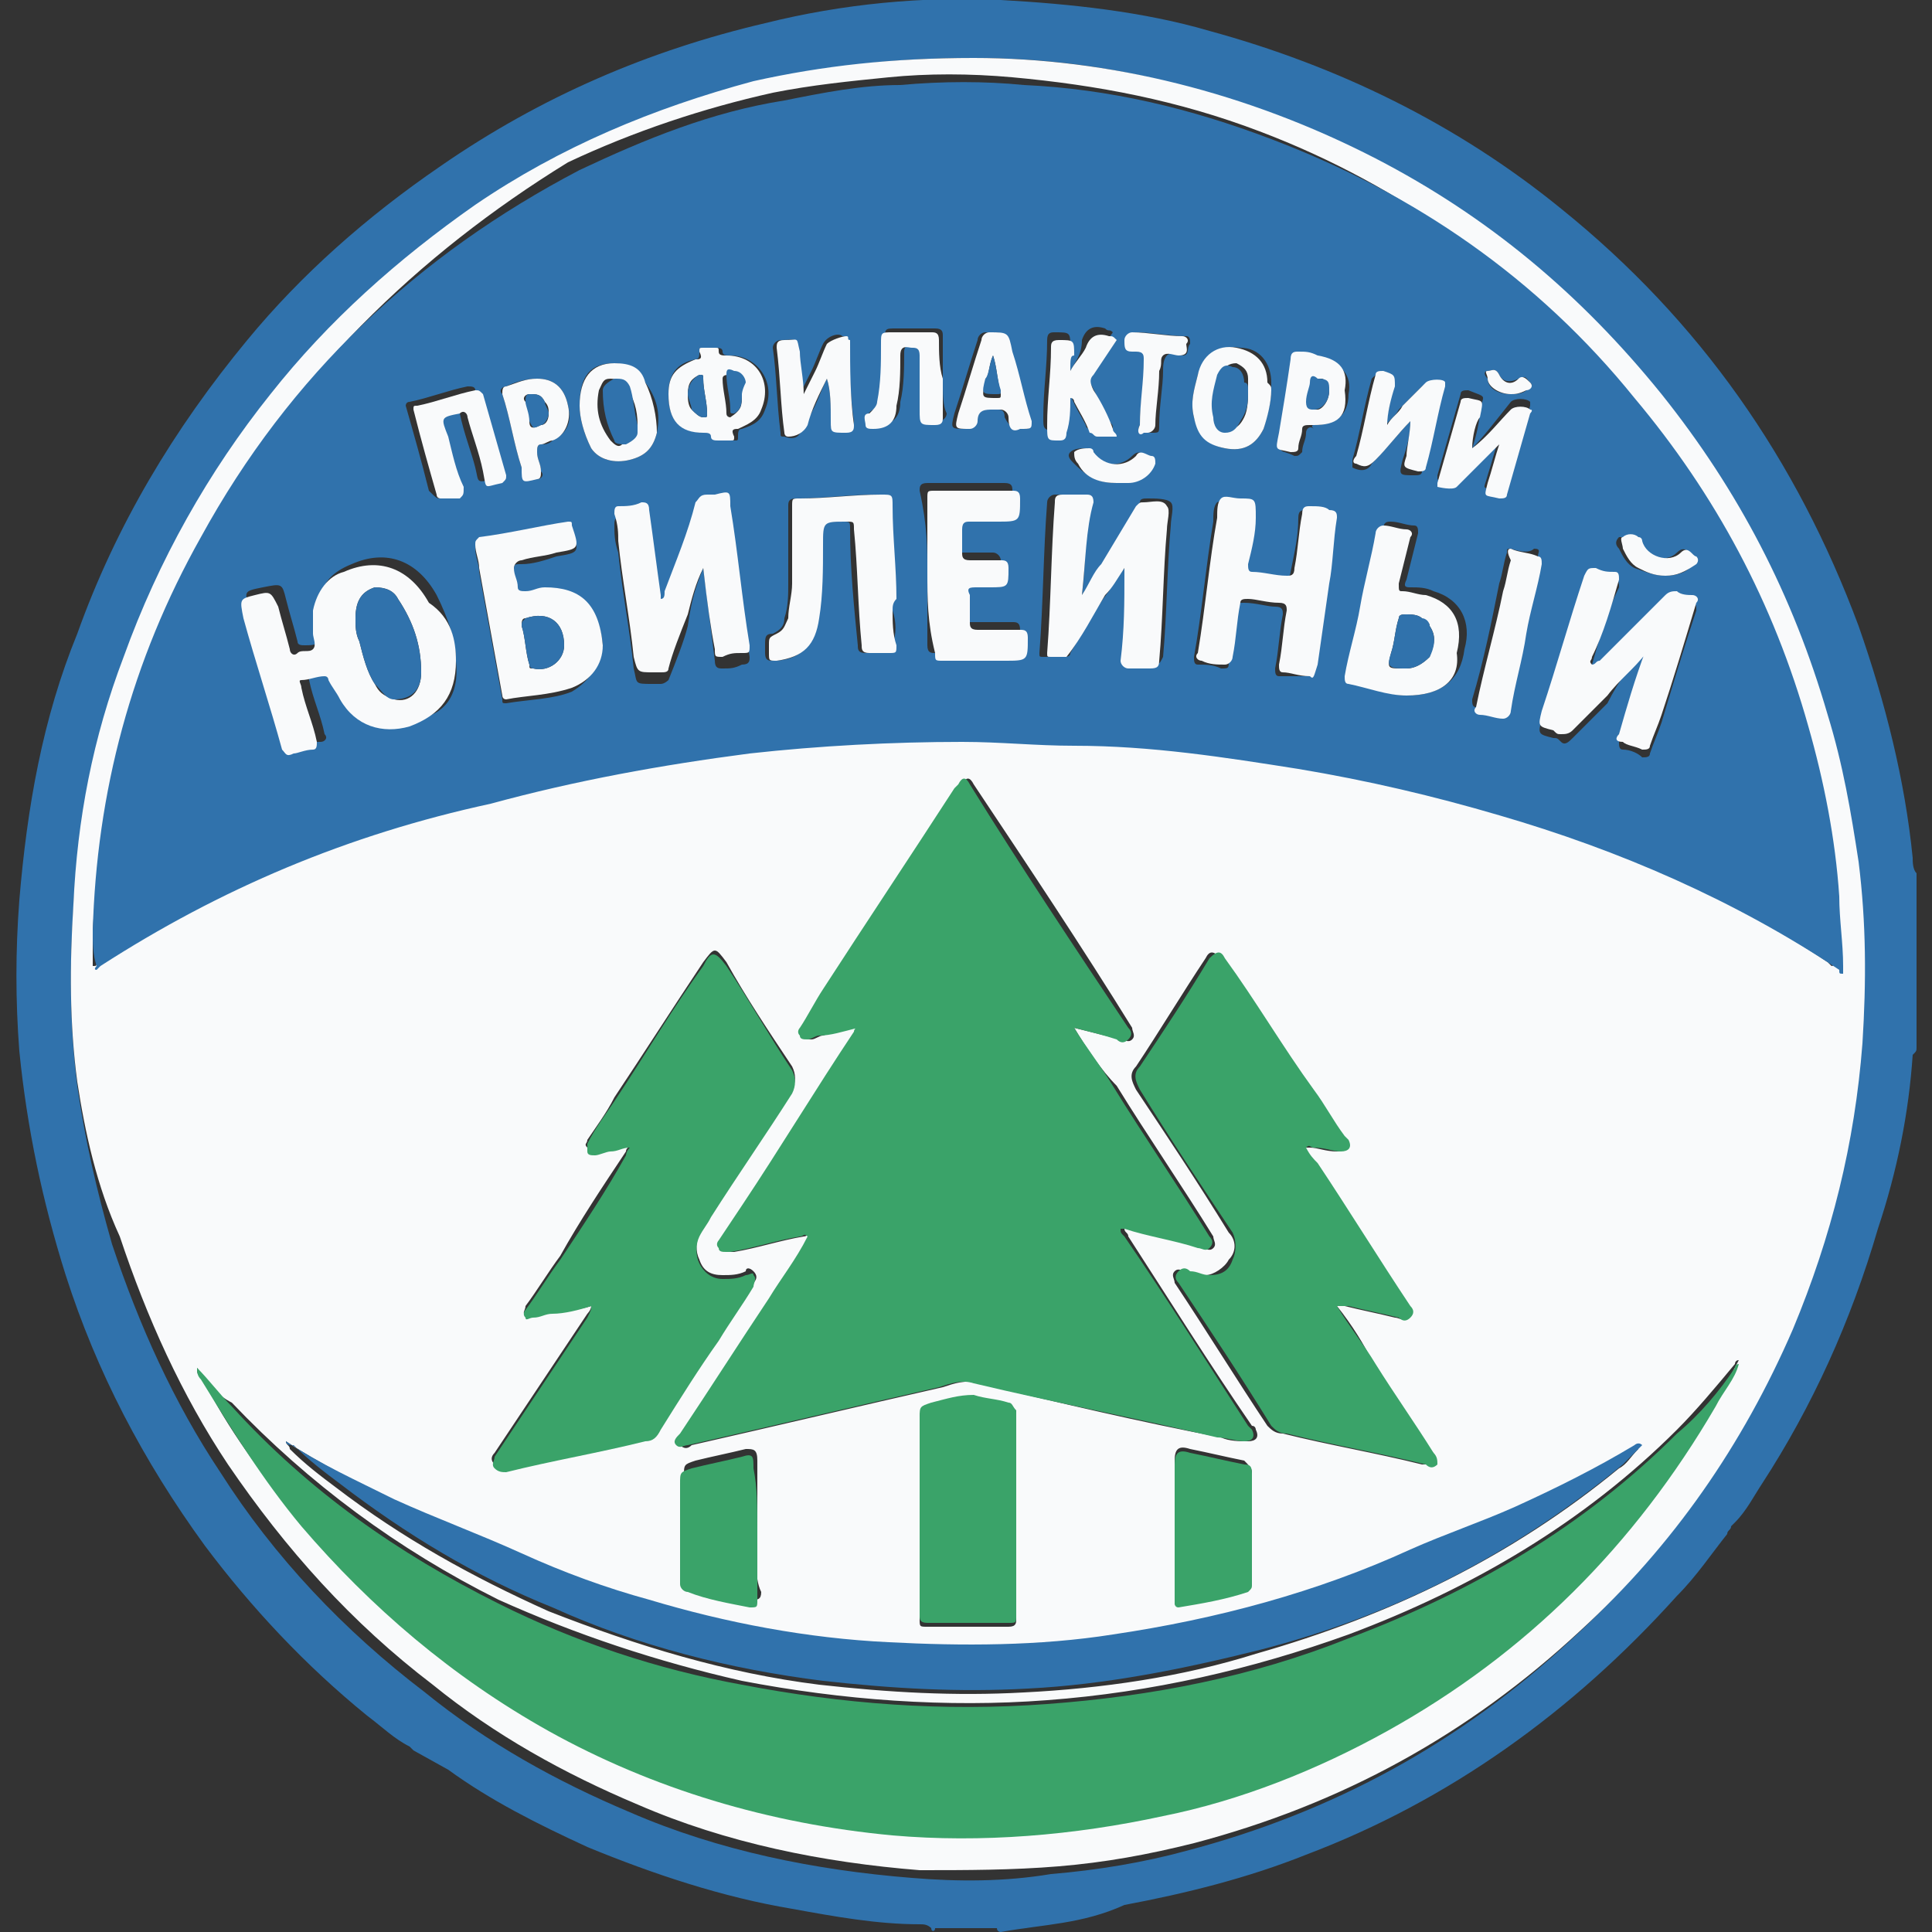 <?xml version="1.0" encoding="utf-8"?>
<!-- Generator: Adobe Illustrator 23.0.2, SVG Export Plug-In . SVG Version: 6.00 Build 0)  -->
<svg version="1.1" id="Layer_1" xmlns="http://www.w3.org/2000/svg" xmlns:xlink="http://www.w3.org/1999/xlink" x="0px" y="0px"
	 viewBox="0 0 50 50" style="enable-background:new 0 0 50 50;" xml:space="preserve">
<rect x="0" y="0" width="50" height="50" fill="#333333" stroke="none"/>
<style type="text/css">
	.st0{fill:#3072AC;}
	.st1{fill:#3AA369;}
	.st2{fill:#F9FAFB;}
</style>
<g>
	<path class="st0" d="M10.7,45.3c0,0-0.1-0.1-0.1-0.1c-0.4-0.2-0.7-0.5-1.1-0.8c-1.6-1.3-3-2.8-4.2-4.4c-1.6-2.2-2.8-4.5-3.6-7
		c-0.6-1.9-1-3.8-1.2-5.8c-0.1-1.3-0.1-2.6,0-3.9c0.2-2.4,0.6-4.7,1.5-6.9c1-2.8,2.5-5.3,4.4-7.6c1.4-1.7,3.1-3.2,5-4.5
		c2.6-1.8,5.4-3,8.4-3.7c2-0.5,4.1-0.7,6.1-0.6c1.8,0.1,3.7,0.3,5.4,0.8c3.3,0.9,6.4,2.4,9.1,4.6c3.6,2.9,6.1,6.5,7.7,10.8
		c0.7,2,1.2,4,1.4,6c0,0.1,0,0.3,0.1,0.4c0,0,0,0,0,0v4.2c0,0,0,0,0,0v0.3c0,0,0,0,0,0c0,0.1,0,0.1-0.1,0.2c-0.1,1.5-0.4,3-0.9,4.5
		c-0.7,2.4-1.7,4.6-3,6.6c-0.2,0.3-0.4,0.7-0.7,1c0,0-0.1,0.1-0.1,0.1c0,0,0,0,0,0c0,0.1-0.1,0.1-0.1,0.2c-0.4,0.5-0.8,1.1-1.3,1.6
		c-2.7,3-5.9,5.3-9.6,6.7c-1.5,0.6-3.1,1-4.7,1.3C28,49.8,27,49.8,25.9,50c0,0-0.1,0-0.1-0.1c0,0,0,0,0.1,0c-0.6,0-1.2,0-1.8,0
		c0,0,0.1,0,0.1,0c0,0.1-0.1,0.1-0.1,0c-0.1-0.1-0.2-0.1-0.3-0.1c-1.1,0-2.2-0.2-3.3-0.4c-1.8-0.3-3.6-0.9-5.3-1.6
		c-1.3-0.6-2.5-1.2-3.6-2 M25.2,1.5c-2.1,0-3.9,0.2-5.7,0.7c-2.6,0.6-5,1.7-7.2,3.2c-2,1.3-3.8,3-5.3,4.9c-1.7,2.1-2.9,4.4-3.8,6.8
		c-0.7,2.1-1.2,4.2-1.3,6.4c-0.1,1.5-0.1,3,0.1,4.6c0.2,1.4,0.5,2.7,0.9,4.1c0.7,2.1,1.6,4.1,2.8,5.9c1.4,2.2,3.2,4.1,5.3,5.7
		c1.6,1.3,3.4,2.3,5.3,3.1c2.3,1,4.8,1.5,7.3,1.7c1.2,0.1,2.4,0.1,3.6-0.1c1.2-0.1,2.4-0.3,3.5-0.6c3.8-1,7.1-2.8,10-5.5
		c2.4-2.2,4.2-4.8,5.5-7.8c1-2.4,1.6-4.8,1.8-7.4c0.1-1.6,0.1-3.1-0.1-4.7c-0.1-1.3-0.4-2.6-0.8-3.8c-0.9-3-2.3-5.8-4.3-8.3
		c-2-2.5-4.5-4.6-7.4-6.1C32.3,2.4,28.8,1.5,25.2,1.5z"/>
	<path class="st1" d="M49.6,27C49.6,27,49.6,27,49.6,27C49.6,27,49.6,27,49.6,27z"/>
	<path class="st2" d="M25.2,1.5c3.5,0,7.1,0.9,10.4,2.6c2.9,1.5,5.3,3.5,7.4,6.1c2,2.5,3.4,5.2,4.3,8.3c0.4,1.3,0.6,2.5,0.8,3.8
		c0.2,1.6,0.2,3.1,0.1,4.7c-0.2,2.6-0.8,5-1.8,7.4c-1.3,3-3.1,5.6-5.5,7.8c-2.9,2.7-6.2,4.5-10,5.5c-1.2,0.3-2.3,0.5-3.5,0.6
		c-1.2,0.1-2.4,0.1-3.6,0.1c-2.5-0.2-5-0.7-7.3-1.7c-1.9-0.8-3.7-1.8-5.3-3.1c-2.1-1.6-3.8-3.5-5.3-5.7c-1.2-1.8-2.1-3.8-2.8-5.9
		C2.5,30.7,2.2,29.3,2,28c-0.2-1.5-0.2-3-0.1-4.6C2,21.2,2.4,19.1,3.2,17c0.9-2.5,2.2-4.8,3.8-6.8c1.5-1.9,3.3-3.5,5.3-4.9
		c2.2-1.5,4.6-2.5,7.2-3.2C21.3,1.7,23.1,1.5,25.2,1.5z M7.4,37.3C7.4,37.3,7.4,37.3,7.4,37.3C7.4,37.3,7.4,37.3,7.4,37.3
		c0,0.1,0.1,0.1,0.1,0.2c0.4,0.4,0.8,0.7,1.2,1c1.7,1.3,3.5,2.3,5.5,3.2c2.3,0.9,4.6,1.6,7,1.9c1.8,0.2,3.5,0.3,5.3,0.2
		c2-0.1,4.1-0.4,6-1c3.5-1,6.6-2.5,9.4-4.8c0.2-0.1,0.3-0.3,0.5-0.5c-0.1,0-0.1,0-0.2,0c-1,0.6-2.1,1.1-3.1,1.6
		c-0.9,0.4-1.8,0.7-2.7,1.1c-2.5,1.1-5,1.8-7.7,2.2c-1.9,0.3-3.9,0.3-5.8,0.2c-2.1-0.1-4.2-0.5-6.2-1.1c-1.1-0.3-2.2-0.8-3.3-1.2
		c-1.1-0.5-2.2-0.9-3.3-1.4C9.2,38.3,8.3,37.9,7.4,37.3z M5.1,35.4C5.1,35.4,5.1,35.4,5.1,35.4C5,35.4,5,35.4,5.1,35.4
		c0,0.1,0,0.2,0.1,0.2c0.7,1.4,1.6,2.6,2.6,3.8c1.8,2.2,3.9,3.9,6.4,5.3c2.8,1.6,5.8,2.5,8.9,2.7c2.4,0.2,4.7,0,7-0.5
		c2.1-0.5,4-1.2,5.8-2.2c3.6-2,6.5-4.8,8.5-8.4c0.2-0.4,0.4-0.7,0.6-1.1c-0.1,0-0.1,0.1-0.1,0.1c-0.5,0.6-1,1.2-1.5,1.7
		c-2.4,2.4-5.3,4.1-8.5,5.3c-2.5,0.9-5.1,1.5-7.8,1.7c-2.6,0.2-5.3,0-7.9-0.5c-2.2-0.5-4.3-1.2-6.3-2.1c-2.6-1.3-4.9-3-6.9-5.1
		C5.6,36.1,5.4,35.8,5.1,35.4z M2.4,24.1c0,0.3,0,0.5,0,0.8c0,0.1,0,0.1,0,0.1c0.1,0,0.1,0,0.1-0.1c3.1-2,6.4-3.4,9.9-4.3
		c2.2-0.6,4.4-1,6.7-1.3c1.8-0.2,3.7-0.3,5.5-0.3c1,0,1.9,0,2.9,0.1c1.9,0.1,3.9,0.3,5.8,0.6c1.7,0.3,3.5,0.7,5.2,1.2
		c3.1,0.9,6.1,2.2,8.8,4c0,0,0.1,0.1,0.1,0.1c0.1,0,0-0.1,0-0.2c0-0.6,0-1.2-0.1-1.8c-0.1-1.5-0.4-3-0.8-4.4c-0.9-3.1-2.4-6-4.5-8.5
		c-2.6-3-5.7-5.3-9.4-6.7c-2.1-0.8-4.2-1.2-6.4-1.4c-1.1-0.1-2.2-0.1-3.2,0c-1,0.1-2,0.2-3,0.4c-1.8,0.4-3.6,1-5.3,1.8
		C10.8,6.6,7.5,9.8,5.2,14C3.5,17.1,2.6,20.5,2.4,24.1z M27.8,26.6C27.8,26.6,27.8,26.6,27.8,26.6c0.4,0.1,0.8,0.2,1.2,0.3
		c0.1,0,0.2,0.1,0.3,0c0.1-0.1,0-0.2,0-0.3c-1.3-2.1-2.7-4.2-4.1-6.3c-0.1-0.2-0.2-0.2-0.3,0c0,0-0.1,0.1-0.1,0.1
		c-1.1,1.7-2.3,3.5-3.4,5.2c-0.2,0.3-0.4,0.7-0.6,1c0,0.1-0.1,0.1,0,0.2c0.1,0.1,0.1,0.1,0.2,0.1c0.1,0,0.2-0.1,0.3-0.1
		c0.3-0.1,0.6-0.2,1-0.2c0,0.1-0.1,0.1-0.1,0.1c-1,1.5-1.9,3-2.9,4.5c-0.2,0.3-0.4,0.6-0.6,0.9c0,0.1-0.1,0.2,0,0.2
		c0.1,0.1,0.2,0.1,0.2,0.1c0,0,0.1,0,0.1,0c0.6-0.1,1.2-0.3,1.8-0.4c0.1,0,0.1-0.1,0.2,0c-0.3,0.5-0.7,1-1,1.6
		c-0.8,1.2-1.5,2.3-2.3,3.5c-0.1,0.1-0.1,0.2-0.1,0.3c0.1,0.1,0.2,0.1,0.3,0c2.2-0.5,4.3-1,6.5-1.5c0.3-0.1,0.6-0.2,0.9-0.1
		c2.1,0.5,4.2,1,6.3,1.4c0.2,0.1,0.5,0.1,0.7,0.1c0.2,0,0.3-0.1,0.2-0.3c0,0,0-0.1-0.1-0.1c-1.1-1.6-2.1-3.2-3.2-4.9
		c0-0.1-0.1-0.1-0.1-0.2c0,0,0.1,0,0.1,0c0.6,0.2,1.3,0.3,1.9,0.5c0.1,0,0.2,0.1,0.3,0c0.1-0.1,0-0.2,0-0.3
		c-0.8-1.3-1.7-2.6-2.5-3.9C28.5,27.7,28.1,27.1,27.8,26.6z M34.6,33.8c0.1,0,0.1,0,0.2,0c0.4,0.1,0.9,0.2,1.3,0.3
		c0.1,0,0.2,0.1,0.3,0c0.1-0.1,0-0.2,0-0.3c-0.8-1.2-1.6-2.5-2.4-3.7c-0.1-0.1-0.2-0.3-0.3-0.4c0.1,0,0.2,0,0.2,0
		c0.2,0,0.4,0.1,0.7,0.1c0.2,0,0.3-0.1,0.2-0.3c0,0-0.1-0.1-0.1-0.1c-0.3-0.4-0.5-0.8-0.8-1.2c-0.7-1.2-1.5-2.3-2.3-3.4
		c-0.2-0.2-0.3-0.2-0.4,0c-0.6,0.9-1.2,1.9-1.8,2.8c-0.2,0.2-0.1,0.4,0,0.6c0.8,1.2,1.6,2.4,2.4,3.7c0.2,0.2,0.2,0.5,0,0.7
		c-0.1,0.2-0.4,0.4-0.6,0.4c-0.2,0-0.3,0-0.5-0.1c-0.1,0-0.2-0.1-0.3,0c-0.1,0.1,0,0.2,0,0.3c0.8,1.2,1.6,2.5,2.4,3.7
		c0.1,0.1,0.2,0.2,0.4,0.2c1.2,0.3,2.4,0.5,3.6,0.8c0.1,0,0.2,0,0.3-0.1c0.1-0.1,0-0.2-0.1-0.3c-0.5-0.8-1-1.5-1.5-2.3
		C35.3,34.8,35,34.3,34.6,33.8z M15.3,33.8c0,0.1-0.1,0.2-0.1,0.2c-0.8,1.2-1.6,2.4-2.4,3.6c-0.1,0.1-0.1,0.2,0,0.3
		c0.1,0.1,0.2,0.1,0.3,0.1c1.2-0.3,2.4-0.6,3.6-0.8c0.2,0,0.3-0.1,0.4-0.3c0.5-0.8,1-1.5,1.5-2.3c0.3-0.5,0.6-0.9,0.9-1.4
		c0.1-0.1,0.1-0.2,0-0.3c-0.1-0.1-0.2-0.1-0.2,0c-0.2,0.1-0.4,0.1-0.6,0.1c-0.3,0-0.5-0.1-0.6-0.4c-0.1-0.2-0.1-0.5,0-0.7
		c0.1-0.2,0.2-0.4,0.3-0.5c0.7-1.1,1.4-2.1,2.1-3.2c0.1-0.2,0.1-0.4,0-0.6c-0.6-0.9-1.2-1.8-1.7-2.7c-0.3-0.4-0.3-0.4-0.6,0
		c-0.8,1.2-1.5,2.3-2.3,3.5c-0.2,0.4-0.5,0.8-0.7,1.1c0,0.1-0.1,0.1,0,0.2c0.1,0.1,0.1,0.1,0.2,0.1c0.1,0,0.3-0.1,0.4-0.1
		c0.2,0,0.3-0.1,0.5-0.1c0,0.1-0.1,0.1-0.1,0.2c-0.6,0.9-1.2,1.8-1.7,2.7c-0.3,0.4-0.6,0.9-0.9,1.3c0,0.1-0.1,0.2,0,0.2
		c0.1,0.1,0.2,0.1,0.2,0c0.2,0,0.3-0.1,0.5-0.1C14.7,33.9,15,33.9,15.3,33.8z M23.8,39.3C23.8,39.3,23.8,39.3,23.8,39.3
		c0,0.9,0,1.7,0,2.6c0,0.2,0,0.2,0.2,0.2c0.7,0,1.4,0,2.1,0c0.2,0,0.2-0.1,0.2-0.2c0-1.7,0-3.4,0-5.1c0-0.1,0-0.1,0-0.2
		c0-0.1-0.1-0.2-0.2-0.2c-0.3-0.1-0.6-0.1-0.9-0.2c-0.4-0.1-0.7,0.1-1.1,0.2c-0.3,0.1-0.3,0.1-0.3,0.4
		C23.8,37.6,23.8,38.4,23.8,39.3z M30.4,39.6C30.4,39.6,30.4,39.6,30.4,39.6c0,0.6,0,1.2,0,1.8c0,0.1,0,0.2,0.1,0.1
		c0.6-0.1,1.2-0.3,1.8-0.4c0.1,0,0.1-0.1,0.1-0.2c0-0.9,0-1.9,0-2.8c0-0.1-0.1-0.2-0.2-0.3c-0.5-0.1-0.9-0.2-1.4-0.3
		c-0.3-0.1-0.4,0-0.4,0.3C30.4,38.5,30.4,39.1,30.4,39.6z M19.6,39.6C19.6,39.6,19.6,39.6,19.6,39.6c0-0.6,0-1.2,0-1.8
		c0-0.3-0.1-0.3-0.3-0.3c-0.4,0.1-0.9,0.2-1.3,0.3c-0.3,0.1-0.3,0.1-0.3,0.4c0,0.9,0,1.8,0,2.6c0,0.2,0.1,0.2,0.2,0.2
		c0.5,0.1,1.1,0.3,1.6,0.4c0.1,0,0.2,0,0.2-0.2C19.5,40.8,19.6,40.2,19.6,39.6z"/>
	<path class="st0" d="M2.4,24.1c0.1-3.6,1-7,2.8-10.2c2.3-4.2,5.6-7.3,9.8-9.5c1.7-0.8,3.4-1.5,5.3-1.8c1-0.2,2-0.4,3-0.4
		c1.1-0.1,2.2-0.1,3.2,0c2.2,0.1,4.3,0.6,6.4,1.4c3.7,1.4,6.9,3.6,9.4,6.7c2.1,2.5,3.6,5.3,4.5,8.5c0.4,1.4,0.7,2.9,0.8,4.4
		c0,0.6,0.1,1.2,0.1,1.8c0,0.1,0,0.1,0,0.2c-0.1,0-0.1,0-0.1-0.1c-2.7-1.8-5.7-3.1-8.8-4c-1.7-0.5-3.4-0.9-5.2-1.2
		c-1.9-0.3-3.8-0.6-5.8-0.6c-1,0-1.9-0.1-2.9-0.1c-1.8,0-3.7,0.1-5.5,0.3c-2.3,0.3-4.5,0.7-6.7,1.3C9,21.6,5.7,23,2.6,25
		c0,0-0.1,0.1-0.1,0.1c-0.1,0,0-0.1,0-0.1C2.4,24.7,2.4,24.4,2.4,24.1z M38.1,11.6C38.1,11.6,38.1,11.6,38.1,11.6
		c0.1-0.3,0.2-0.7,0.2-1c0.1-0.4,0.2-0.3-0.3-0.5c-0.1,0-0.2,0-0.2,0.1c-0.2,0.7-0.4,1.4-0.6,2.1c0,0,0,0.1,0,0.1
		c0.1,0.1,0.4,0.1,0.5,0c0.2-0.2,0.3-0.3,0.5-0.5c0.2-0.2,0.4-0.4,0.6-0.6c-0.1,0.3-0.2,0.7-0.3,1c-0.1,0.4-0.2,0.3,0.3,0.4
		c0.1,0,0.2,0,0.2-0.1c0.2-0.7,0.4-1.4,0.6-2.1c0,0,0-0.1,0-0.1c-0.1-0.1-0.4-0.1-0.5,0C38.7,10.9,38.4,11.3,38.1,11.6z M11.8,17.1
		c0-0.5-0.2-1.1-0.5-1.7c-0.5-0.9-1.3-1.2-2.2-0.8c-0.5,0.2-0.8,0.5-0.8,1c0,0.2,0,0.4,0,0.6c0,0.1,0.1,0.3,0,0.4
		c-0.1,0.1-0.3,0.1-0.4,0.1c-0.1,0-0.2,0-0.2-0.1c-0.1-0.4-0.2-0.7-0.3-1.1c-0.1-0.4-0.1-0.4-0.6-0.3c-0.5,0.1-0.5,0.1-0.3,0.6
		c0.3,1.1,0.7,2.3,1,3.4c0,0.2,0.1,0.2,0.3,0.1c0.2-0.1,0.3-0.1,0.5-0.1c0.1,0,0.2-0.1,0.1-0.2c-0.1-0.5-0.3-0.9-0.4-1.4
		c0-0.1-0.1-0.1,0-0.2c0.2-0.1,0.4-0.1,0.6-0.1c0.1,0,0.1,0.1,0.1,0.1c0.1,0.2,0.2,0.3,0.3,0.5c0.4,0.7,1,0.9,1.8,0.7
		C11.5,18.5,11.9,18,11.8,17.1z M42.6,16.9C42.6,16.9,42.6,16.9,42.6,16.9c0,0.1,0.1,0.1,0,0.1c-0.3,0.7-0.5,1.4-0.7,2.2
		c0,0.1,0,0.2,0.1,0.2c0.2,0,0.4,0.1,0.5,0.2c0.1,0,0.2,0,0.2-0.1c0.1-0.3,0.2-0.5,0.3-0.8c0.3-1,0.6-2,0.9-2.9c0-0.1,0-0.2-0.1-0.2
		c-0.2,0-0.3-0.1-0.4-0.1c-0.1-0.1-0.2,0-0.3,0.1c-0.6,0.6-1.2,1.2-1.7,1.7c0,0-0.1,0.1-0.2,0.1c0-0.1,0-0.1,0-0.2
		c0.2-0.7,0.4-1.4,0.7-2c0-0.1,0-0.2-0.1-0.2c-0.2,0-0.3-0.1-0.5-0.1c-0.2-0.1-0.2,0-0.3,0.2c-0.4,1.2-0.7,2.3-1.1,3.5
		c-0.1,0.4-0.1,0.4,0.3,0.5c0.1,0,0.1,0,0.2,0.1c0.1,0.1,0.2,0,0.3-0.1c0.3-0.3,0.6-0.6,0.9-0.9C41.9,17.6,42.2,17.2,42.6,16.9z
		 M28,15.4C28,15.4,28,15.3,28,15.4c0.1-0.8,0.1-1.6,0.1-2.4c0-0.1,0-0.2-0.2-0.2c-0.2,0-0.4,0-0.6,0c-0.1,0-0.2,0.1-0.2,0.2
		c-0.1,1.3-0.1,2.6-0.2,3.9c0,0.1,0,0.1,0.1,0.1c0.2,0,0.3,0,0.5,0c0.1,0,0.2,0,0.2-0.1c0.3-0.5,0.6-1.1,1-1.6
		c0.1-0.2,0.3-0.5,0.5-0.7c0,0,0,0.1,0,0.1c-0.1,0.8-0.1,1.5-0.1,2.3c0,0.1,0,0.2,0.2,0.2c0.2,0,0.3,0,0.5,0c0.2,0,0.2,0,0.3-0.2
		c0.1-1.1,0.1-2.3,0.2-3.4c0-0.2,0.1-0.5,0-0.6c-0.1-0.1-0.4-0.1-0.6-0.1c-0.1,0-0.2,0-0.2,0.1c-0.3,0.5-0.6,1-0.9,1.5
		C28.4,14.8,28.2,15.1,28,15.4z M18.2,14.7c0.1,0.8,0.2,1.6,0.3,2.4c0,0.2,0.1,0.2,0.2,0.2c0.2,0,0.3,0,0.5-0.1
		c0.2,0,0.2-0.1,0.2-0.2c-0.2-1.2-0.3-2.4-0.5-3.6c-0.1-0.4,0-0.4-0.4-0.3c-0.1,0-0.2,0-0.2,0c-0.1,0-0.2,0.1-0.3,0.2
		c-0.3,0.8-0.6,1.5-0.8,2.3c0,0.1,0,0.1-0.1,0.2c0,0,0-0.1,0-0.1c-0.1-0.7-0.2-1.5-0.3-2.2c0-0.1-0.1-0.2-0.2-0.2
		c-0.2,0-0.4,0-0.6,0.1c-0.1,0-0.1,0.1-0.1,0.2c0,0.2,0,0.4,0.1,0.7c0.1,1,0.3,2,0.4,3c0.1,0.4,0,0.4,0.5,0.4c0.1,0,0.2,0,0.2,0
		c0.1,0,0.2-0.1,0.2-0.1c0.2-0.5,0.4-1,0.5-1.4C17.9,15.5,18,15.2,18.2,14.7z M33.9,17.5c0.1,0,0.1,0,0.1-0.2
		c0.1-0.7,0.2-1.4,0.3-2.1c0.1-0.6,0.1-1.2,0.2-1.7c0-0.2,0-0.2-0.2-0.2c-0.2,0-0.4,0-0.5-0.1c-0.1,0-0.2,0-0.2,0.2
		c0,0.5-0.1,0.9-0.2,1.4c0,0.1-0.1,0.2-0.2,0.2c-0.3,0-0.6-0.1-0.9-0.1c-0.1,0-0.2-0.1-0.1-0.2c0.1-0.4,0.1-0.8,0.2-1.2
		c0.1-0.4,0-0.4-0.4-0.5c-0.2,0-0.3-0.1-0.5,0c-0.1,0.1-0.1,0.3-0.1,0.5c-0.2,1.2-0.3,2.4-0.5,3.5c0,0.1,0,0.2,0.1,0.2
		c0.2,0,0.4,0,0.6,0.1c0.2,0,0.2,0,0.2-0.2c0.1-0.5,0.1-0.9,0.2-1.4c0-0.1,0.1-0.1,0.2-0.1c0.3,0,0.6,0.1,0.8,0.1
		c0.2,0,0.2,0.1,0.2,0.2c-0.1,0.5-0.1,0.9-0.2,1.4c0,0.1,0,0.2,0.1,0.2C33.4,17.5,33.6,17.5,33.9,17.5z M15.6,16.7
		c-0.1-1-0.6-1.5-1.5-1.4c-0.2,0-0.3,0.1-0.5,0.1c-0.1,0-0.2,0-0.2-0.1c0-0.2-0.1-0.3-0.1-0.5c0-0.2,0-0.2,0.2-0.2
		c0.3,0,0.6-0.1,0.9-0.2c0.6-0.1,0.6-0.1,0.4-0.7c0-0.1-0.1-0.1-0.1-0.1c-0.8,0.1-1.6,0.3-2.3,0.4c-0.1,0-0.1,0.1-0.1,0.2
		c0,0.2,0.1,0.4,0.1,0.6c0.2,1.1,0.4,2.2,0.6,3.3c0,0.1,0,0.1,0.1,0.1c0.6-0.1,1.2-0.1,1.7-0.3C15.3,17.6,15.5,17.2,15.6,16.7z
		 M23.1,15.8C23.1,15.8,23.1,15.8,23.1,15.8c0-0.1,0-0.2,0-0.3c0-0.8-0.1-1.6-0.1-2.4c0-0.3,0-0.3-0.3-0.3c-0.7,0-1.4,0.1-2.1,0.1
		c-0.2,0-0.2,0.1-0.2,0.2c0,0.7,0,1.4,0,2c0,0.3,0,0.6-0.1,0.9c0,0.2-0.1,0.3-0.3,0.4c-0.2,0-0.2,0.1-0.2,0.3c0,0.1,0,0.2,0,0.2
		c0,0.2,0.1,0.2,0.2,0.2c0.7,0,1.1-0.4,1.1-1.1c0.1-0.6,0.1-1.3,0.1-1.9c0-0.6,0-0.6,0.6-0.6c0.2,0,0.2,0,0.2,0.2c0,1,0.1,2,0.2,3
		c0,0.1,0,0.2,0.2,0.2c0.2,0,0.3,0,0.5,0c0.2,0,0.2,0,0.2-0.2C23.2,16.4,23.2,16.1,23.1,15.8z M36.4,18c0.9,0,1.4-0.4,1.5-1.2
		c0.2-0.7-0.1-1.3-0.8-1.5c-0.2-0.1-0.4-0.1-0.6-0.1c-0.1,0-0.2,0-0.1-0.2c0.1-0.4,0.2-0.8,0.3-1.2c0-0.1,0-0.2-0.1-0.2
		c-0.2,0-0.4-0.1-0.6-0.1c-0.1,0-0.2,0-0.2,0.2c-0.1,0.6-0.3,1.3-0.4,1.9c-0.1,0.6-0.3,1.2-0.4,1.8c0,0.1-0.1,0.2,0.1,0.2
		C35.5,17.8,36,18,36.4,18z M24,14.8c0,0.6,0,1.3,0,1.9c0,0.2,0.1,0.2,0.2,0.2c0.5,0,1.1,0,1.6,0c0.6,0,0.6,0,0.6-0.6
		c0-0.2-0.1-0.2-0.2-0.2c-0.4,0-0.7,0-1.1,0c-0.1,0-0.2,0-0.2-0.2c0-0.2,0-0.5,0-0.7c0-0.2,0.1-0.2,0.2-0.2c0.1,0,0.2,0,0.3,0
		c0.5,0,0.5,0,0.5-0.5c0-0.1-0.1-0.2-0.2-0.2c-0.3,0-0.5,0-0.8,0c-0.1,0-0.2,0-0.2-0.2c0-0.2,0-0.4,0-0.6c0-0.1,0-0.2,0.2-0.2
		c0.2,0,0.5,0,0.7,0c0.6,0,0.6,0,0.6-0.6c0-0.1,0-0.2-0.2-0.2c-0.7,0-1.4,0-2,0c-0.2,0-0.2,0.1-0.2,0.2C24,13.6,24,14.2,24,14.8z
		 M39.1,14.2c-0.1,0-0.1,0-0.1,0.1c-0.1,0.3-0.1,0.5-0.2,0.8c-0.2,1-0.4,2-0.7,3c0,0.1,0,0.2,0.1,0.2c0.2,0,0.4,0.1,0.6,0.1
		c0.1,0,0.2,0,0.2-0.2c0.1-0.7,0.3-1.3,0.4-2c0.1-0.6,0.3-1.2,0.4-1.8c0-0.1,0.1-0.2-0.1-0.2C39.6,14.3,39.4,14.3,39.1,14.2z
		 M17.3,10.2c0,0.7,0.3,1,1,1c0.1,0,0.2,0,0.2,0.1c0,0.1,0.1,0.1,0.2,0.1c0.1,0,0.2,0,0.3,0c0.1,0,0.1,0,0.1-0.1
		c0-0.1,0-0.2,0.1-0.2c0.3-0.1,0.5-0.2,0.6-0.5c0.3-0.7-0.2-1.4-0.9-1.4c-0.1,0-0.2,0-0.2-0.1C18.7,9,18.6,9,18.5,9
		c-0.1,0-0.2,0-0.3,0c-0.1,0-0.1,0-0.1,0.1c0,0.1,0,0.2-0.1,0.2C17.5,9.4,17.3,9.7,17.3,10.2z M36.5,10.9
		C36.5,10.9,36.5,10.9,36.5,10.9c0,0.4-0.1,0.7-0.2,1c-0.1,0.4-0.1,0.4,0.3,0.4c0.1,0,0.2,0,0.2-0.1c0.2-0.7,0.3-1.4,0.5-2.1
		c0,0,0-0.1,0-0.1c-0.1-0.1-0.4-0.1-0.5,0c-0.2,0.2-0.4,0.4-0.6,0.6c-0.1,0.2-0.3,0.3-0.4,0.5c0,0,0,0,0,0c0.1-0.3,0.2-0.7,0.2-1
		c0.1-0.3,0.1-0.3-0.3-0.4c0,0,0,0,0,0c-0.1,0-0.1,0-0.2,0.1c-0.2,0.7-0.3,1.4-0.5,2.1c0,0.1,0,0.1,0,0.2c0.2,0.1,0.4,0.1,0.5-0.1
		C35.9,11.6,36.2,11.2,36.5,10.9z M21.4,9.8C21.4,9.8,21.5,9.8,21.4,9.8c0.1,0.3,0.1,0.7,0.1,1c0,0.4,0,0.4,0.4,0.3
		c0.1,0,0.2-0.1,0.2-0.2C22,10.3,22,9.5,21.9,8.8c0-0.1,0-0.1-0.1-0.1c-0.1-0.1-0.4,0-0.5,0.2c-0.1,0.2-0.2,0.5-0.3,0.7
		c-0.1,0.2-0.2,0.4-0.3,0.6c0-0.4,0-0.7-0.1-1.1c0-0.4,0-0.3-0.4-0.3c-0.1,0-0.2,0.1-0.2,0.2c0.1,0.7,0.1,1.4,0.2,2.2
		c0,0.1,0,0.1,0.1,0.1c0.3,0.1,0.4,0,0.5-0.3C21.1,10.6,21.2,10.2,21.4,9.8z M11.4,12.9c0.1,0,0.2-0.1,0.3-0.1
		c0.2,0,0.2-0.1,0.1-0.3c-0.1-0.4-0.2-0.9-0.4-1.3c-0.1-0.5-0.1-0.5,0.3-0.6c0.1,0,0.2,0,0.2,0.1c0.1,0.5,0.3,1,0.4,1.4
		c0.1,0.4,0,0.4,0.5,0.3c0.1,0,0.1-0.1,0.1-0.2c-0.2-0.7-0.4-1.4-0.6-2.1c0-0.1-0.1-0.1-0.2-0.1c-0.5,0.1-1,0.3-1.5,0.4
		c-0.1,0-0.1,0.1-0.1,0.1c0.2,0.7,0.4,1.4,0.6,2.2C11.3,12.9,11.3,12.9,11.4,12.9z M32.9,10.1c0-0.1,0-0.1,0-0.2
		c0-0.5-0.3-0.9-0.8-0.9c-0.5-0.1-0.9,0.2-1.1,0.7c-0.1,0.4-0.2,0.7-0.1,1.1c0.1,0.4,0.3,0.7,0.8,0.8c0.5,0.1,0.8-0.1,1-0.5
		C32.8,10.7,32.9,10.4,32.9,10.1z M15,10.5c0,0.3,0.1,0.7,0.3,1.1c0.2,0.3,0.6,0.4,1,0.3c0.4-0.1,0.6-0.3,0.7-0.7
		c0.1-0.5,0-0.9-0.3-1.3c-0.2-0.3-0.5-0.5-0.8-0.5C15.3,9.4,15,9.7,15,10.5z M24.4,9.8C24.3,9.8,24.3,9.8,24.4,9.8
		c0-0.4,0-0.7,0-1.1c0-0.1,0-0.2-0.2-0.2c-0.3,0-0.7,0-1,0c-0.3,0-0.3,0-0.3,0.3c0,0.5,0,1-0.1,1.5c0,0.1-0.1,0.2-0.2,0.3
		c-0.2,0.1-0.1,0.2-0.1,0.3c0,0.1,0.1,0.1,0.2,0.1c0.4,0,0.6-0.2,0.6-0.6c0.1-0.4,0.1-0.9,0.1-1.3c0-0.2,0.2-0.2,0.3-0.2
		c0.2,0,0.2,0,0.2,0.2c0,0.5,0,1,0,1.4c0,0.4,0,0.4,0.4,0.4c0.1,0,0.2-0.1,0.2-0.2C24.4,10.5,24.4,10.2,24.4,9.8z M27.7,9.6
		C27.7,9.6,27.7,9.6,27.7,9.6C27.7,9.6,27.7,9.5,27.7,9.6c0-0.3,0-0.4,0-0.6c0-0.4,0-0.4-0.4-0.4c-0.1,0-0.2,0-0.2,0.2
		c0,0.7-0.1,1.3-0.1,2c0,0.3,0,0.3,0.3,0.4c0.2,0,0.2,0,0.2-0.2c0-0.3,0-0.6,0.1-0.9c0.1,0,0.1,0.1,0.1,0.1c0.1,0.3,0.3,0.6,0.4,0.8
		c0,0.1,0.1,0.1,0.2,0.1c0.2,0,0.4,0,0.5,0c0-0.1,0-0.1-0.1-0.2c-0.2-0.3-0.3-0.7-0.5-1c-0.1-0.1-0.1-0.2,0-0.4
		c0.2-0.3,0.4-0.6,0.6-0.9c-0.1-0.1-0.1,0-0.2-0.1c-0.3-0.1-0.5,0-0.6,0.3C28,9.2,27.8,9.4,27.7,9.6z M26.4,11.1
		c0.3,0,0.3,0,0.2-0.3c-0.2-0.6-0.3-1.2-0.5-1.8C26,8.6,26,8.6,25.5,8.6c-0.1,0-0.2,0.1-0.2,0.2c-0.2,0.6-0.4,1.3-0.6,1.9
		c-0.1,0.4-0.1,0.4,0.3,0.4c0.1,0,0.2,0,0.2-0.2c0-0.3,0.2-0.3,0.4-0.3c0.1,0,0.2,0,0.2,0c0.1,0,0.2,0,0.2,0.2
		C26.1,11,26.2,11.1,26.4,11.1z M13.9,9.8c-0.3,0-0.6,0.1-0.8,0.2c-0.1,0-0.2,0.1-0.1,0.2c0.2,0.6,0.3,1.3,0.5,1.9
		c0.1,0.4,0.1,0.3,0.4,0.3c0.1,0,0.2-0.1,0.1-0.2c0-0.2-0.1-0.3-0.1-0.5c0-0.1,0-0.2,0.1-0.2c0.1,0,0.2,0,0.3-0.1
		c0.4-0.2,0.5-0.5,0.4-0.9C14.6,10,14.3,9.8,13.9,9.8z M34,11c0.5,0,0.9-0.2,0.9-0.8c0.1-0.5-0.2-0.8-0.7-0.9c-0.2,0-0.3,0-0.5-0.1
		c-0.2,0-0.2,0-0.2,0.2c-0.1,0.6-0.2,1.2-0.3,1.9c-0.1,0.5-0.1,0.3,0.3,0.5c0.1,0,0.1,0,0.2-0.1c0-0.2,0.1-0.3,0.1-0.5
		c0-0.1,0.1-0.2,0.2-0.1C33.9,11,34,11,34,11z M29.5,11c-0.1,0.2,0,0.2,0.2,0.2c0,0,0.1,0,0.1,0c0.2,0,0.2,0,0.2-0.2
		c0-0.5,0.1-1,0.1-1.4c0-0.1,0-0.3,0.1-0.4c0.1-0.1,0.2,0,0.4,0c0.2,0,0.1-0.2,0.2-0.3c0-0.1,0-0.2-0.1-0.2c-0.4,0-0.9-0.1-1.3-0.1
		c-0.1,0-0.2,0-0.2,0.2c0,0.2,0,0.3,0.2,0.3c0,0,0.1,0,0.1,0c0.1,0,0.2,0,0.2,0.2C29.6,9.9,29.5,10.5,29.5,11z M43.1,14.9
		c0.3,0,0.6-0.1,0.7-0.3c0-0.1,0.1-0.2,0-0.2c-0.1-0.1-0.2-0.3-0.4-0.1c-0.3,0.3-0.8,0.1-1-0.3c0,0,0-0.1-0.1-0.1
		c-0.1,0-0.3,0-0.4,0c-0.1,0.1-0.1,0.2,0,0.3c0.1,0.2,0.2,0.4,0.4,0.5C42.6,14.8,42.8,14.9,43.1,14.9z M28.9,12.5c0.1,0,0.1,0,0.2,0
		c0.3-0.1,0.6-0.2,0.7-0.5c0-0.1,0.1-0.2-0.1-0.2c-0.1,0-0.2-0.2-0.4,0c-0.3,0.3-0.8,0.3-1.1-0.1c0,0,0-0.1-0.1-0.1
		c-0.1,0-0.3,0-0.4,0.1c-0.1,0.1,0,0.2,0.1,0.3C28.2,12.4,28.5,12.5,28.9,12.5z M39.1,10.2c0.1,0,0.3,0,0.4-0.1
		c0.1-0.1,0.2-0.1,0.1-0.2c-0.1-0.1-0.1-0.2-0.3-0.1c-0.2,0.1-0.4,0.1-0.5-0.1c-0.1-0.2-0.2-0.1-0.3-0.1c-0.1,0-0.1,0.1,0,0.2
		C38.5,10,38.7,10.2,39.1,10.2z"/>
	<path class="st1" d="M27.8,26.6c0.3,0.5,0.7,1,1,1.5c0.8,1.3,1.7,2.6,2.5,3.9c0.1,0.1,0.1,0.2,0,0.3c-0.1,0.1-0.2,0-0.3,0
		c-0.6-0.2-1.3-0.3-1.9-0.5c0,0-0.1,0-0.1,0c0,0.1,0,0.1,0.1,0.2c1.1,1.6,2.1,3.2,3.2,4.9c0,0,0.1,0.1,0.1,0.1
		c0.1,0.2,0,0.3-0.2,0.3c-0.2,0-0.5-0.1-0.7-0.1c-2.1-0.5-4.2-0.9-6.3-1.4c-0.3-0.1-0.6,0-0.9,0.1c-2.2,0.5-4.3,1-6.5,1.5
		c-0.1,0-0.2,0.1-0.3,0c-0.1-0.1,0-0.2,0.1-0.3c0.8-1.2,1.5-2.3,2.3-3.5c0.3-0.5,0.7-1,1-1.6c-0.1-0.1-0.1,0-0.2,0
		c-0.6,0.1-1.2,0.3-1.8,0.4c0,0-0.1,0-0.1,0c-0.1,0-0.2,0-0.2-0.1c-0.1-0.1,0-0.2,0-0.2c0.2-0.3,0.4-0.6,0.6-0.9
		c1-1.5,1.9-3,2.9-4.5c0,0,0-0.1,0.1-0.1c-0.4,0.1-0.7,0.2-1,0.2c-0.1,0-0.2,0.1-0.3,0.1c-0.1,0-0.2,0-0.2-0.1c-0.1-0.1,0-0.2,0-0.2
		c0.2-0.3,0.4-0.7,0.6-1c1.1-1.7,2.3-3.5,3.4-5.2c0,0,0.1-0.1,0.1-0.1c0.1-0.2,0.2-0.2,0.3,0c1.3,2.1,2.7,4.2,4.1,6.3
		c0.1,0.1,0.1,0.2,0,0.3c-0.1,0.1-0.2,0.1-0.3,0C28.6,26.8,28.2,26.7,27.8,26.6C27.8,26.6,27.8,26.6,27.8,26.6z"/>
	<path class="st1" d="M5.1,35.4c0.3,0.3,0.6,0.7,0.9,1c2,2.2,4.3,3.8,6.9,5.1c2,1,4.1,1.7,6.3,2.1c2.6,0.5,5.2,0.7,7.9,0.5
		c2.7-0.2,5.3-0.7,7.8-1.7c3.2-1.2,6.1-2.9,8.5-5.3c0.6-0.5,1.1-1.1,1.5-1.7c0-0.1,0.1-0.1,0.1-0.1c-0.1,0.4-0.4,0.7-0.6,1.1
		c-2.1,3.6-4.9,6.4-8.5,8.4c-1.8,1-3.8,1.8-5.8,2.2c-2.3,0.5-4.7,0.7-7,0.5c-3.2-0.3-6.2-1.2-8.9-2.7c-2.5-1.4-4.6-3.2-6.4-5.3
		c-1-1.2-1.8-2.5-2.6-3.8C5.1,35.6,5.1,35.5,5.1,35.4C5.1,35.4,5.1,35.4,5.1,35.4z"/>
	<path class="st1" d="M34.6,33.8c0.3,0.5,0.7,1,1,1.5c0.5,0.8,1,1.5,1.5,2.3c0.1,0.1,0.1,0.2,0.1,0.3C37.1,38,37,38,36.9,37.9
		c-1.2-0.3-2.4-0.5-3.6-0.8c-0.2,0-0.3-0.1-0.4-0.2c-0.8-1.3-1.6-2.5-2.4-3.7c-0.1-0.1-0.1-0.2,0-0.3c0.1-0.1,0.2-0.1,0.3,0
		c0.2,0,0.3,0.1,0.5,0.1c0.3,0,0.5-0.1,0.6-0.4c0.1-0.2,0.1-0.5,0-0.7c-0.8-1.2-1.6-2.4-2.4-3.7c-0.1-0.2-0.2-0.4,0-0.6
		c0.6-0.9,1.2-1.8,1.8-2.8c0.2-0.2,0.3-0.2,0.4,0c0.8,1.1,1.5,2.3,2.3,3.4c0.3,0.4,0.5,0.8,0.8,1.2c0,0,0.1,0.1,0.1,0.1
		c0.1,0.2,0,0.3-0.2,0.3c-0.2,0-0.4-0.1-0.7-0.1c-0.1,0-0.1-0.1-0.2,0c0.1,0.2,0.2,0.3,0.3,0.4c0.8,1.2,1.6,2.5,2.4,3.7
		c0.1,0.1,0.1,0.2,0,0.3c-0.1,0.1-0.2,0.1-0.3,0c-0.4-0.1-0.9-0.2-1.3-0.3C34.8,33.8,34.7,33.8,34.6,33.8z"/>
	<path class="st1" d="M15.3,33.8c-0.3,0.1-0.7,0.2-1,0.2c-0.2,0-0.3,0.1-0.5,0.1c-0.1,0-0.2,0.1-0.2,0c-0.1-0.1,0-0.2,0-0.2
		c0.3-0.4,0.6-0.9,0.9-1.3c0.6-0.9,1.2-1.8,1.7-2.7c0,0,0-0.1,0.1-0.2c-0.2,0-0.3,0.1-0.5,0.1c-0.1,0-0.3,0.1-0.4,0.1
		c-0.1,0-0.2,0-0.2-0.1c0-0.1,0-0.2,0-0.2c0.2-0.4,0.5-0.8,0.7-1.1c0.8-1.2,1.5-2.4,2.3-3.5c0.2-0.4,0.3-0.4,0.6,0
		c0.6,0.9,1.1,1.8,1.7,2.7c0.1,0.2,0.1,0.4,0,0.6c-0.7,1.1-1.4,2.1-2.1,3.2c-0.1,0.2-0.2,0.3-0.3,0.5c-0.1,0.2-0.1,0.5,0,0.7
		c0.1,0.2,0.3,0.4,0.6,0.4c0.2,0,0.4,0,0.6-0.1c0.1,0,0.2-0.1,0.2,0c0.1,0.1,0,0.2,0,0.3c-0.3,0.5-0.6,0.9-0.9,1.4
		c-0.5,0.7-1,1.5-1.5,2.3c-0.1,0.2-0.2,0.3-0.4,0.3c-1.2,0.3-2.4,0.5-3.6,0.8c-0.1,0-0.2,0-0.3-0.1c-0.1-0.1,0-0.2,0-0.3
		c0.8-1.2,1.6-2.4,2.4-3.6C15.3,33.9,15.3,33.9,15.3,33.8z"/>
	<path class="st0" d="M7.4,37.3c0.9,0.6,1.8,1,2.8,1.5c1.1,0.5,2.2,0.9,3.3,1.4c1.1,0.5,2.2,0.9,3.3,1.2c2,0.6,4.1,1,6.2,1.1
		c1.9,0.1,3.9,0.1,5.8-0.2c2.7-0.4,5.3-1.1,7.7-2.2c0.9-0.4,1.8-0.7,2.7-1.1c1.1-0.5,2.1-1,3.1-1.6c0,0,0.1-0.1,0.2,0
		c-0.2,0.2-0.3,0.3-0.5,0.5c-2.8,2.3-5.9,3.9-9.4,4.8c-2,0.5-4,0.9-6,1c-1.8,0.1-3.5,0-5.3-0.2c-2.4-0.3-4.8-0.9-7-1.9
		c-2-0.8-3.8-1.9-5.5-3.2c-0.4-0.3-0.8-0.6-1.2-1C7.5,37.4,7.4,37.4,7.4,37.3L7.4,37.3z"/>
	<path class="st1" d="M23.8,39.3c0-0.9,0-1.7,0-2.6c0-0.3,0-0.3,0.3-0.4c0.4-0.1,0.7-0.2,1.1-0.2c0.3,0.1,0.6,0.1,0.9,0.2
		c0.1,0,0.1,0.1,0.2,0.2c0,0.1,0,0.1,0,0.2c0,1.7,0,3.4,0,5.1c0,0.2,0,0.2-0.2,0.2c-0.7,0-1.4,0-2.1,0c-0.2,0-0.2-0.1-0.2-0.2
		C23.8,41,23.8,40.1,23.8,39.3C23.8,39.3,23.8,39.3,23.8,39.3z"/>
	<path class="st1" d="M30.4,39.6c0-0.6,0-1.1,0-1.7c0-0.3,0.1-0.4,0.4-0.3c0.5,0.1,0.9,0.2,1.4,0.3c0.2,0,0.2,0.1,0.2,0.3
		c0,0.9,0,1.9,0,2.8c0,0.1,0,0.1-0.1,0.2c-0.6,0.2-1.2,0.3-1.8,0.4c-0.1,0-0.1-0.1-0.1-0.1C30.4,40.8,30.4,40.2,30.4,39.6
		C30.4,39.6,30.4,39.6,30.4,39.6z"/>
	<path class="st1" d="M19.6,39.6c0,0.6,0,1.2,0,1.8c0,0.2,0,0.2-0.2,0.2c-0.5-0.1-1.1-0.2-1.6-0.4c-0.1,0-0.2-0.1-0.2-0.2
		c0-0.9,0-1.8,0-2.6c0-0.3,0-0.3,0.3-0.4c0.4-0.1,0.9-0.2,1.3-0.3c0.3-0.1,0.3,0,0.3,0.3C19.6,38.5,19.6,39,19.6,39.6
		C19.6,39.6,19.6,39.6,19.6,39.6z"/>
	<path class="st1" d="M5.1,35.4C5,35.4,5,35.4,5.1,35.4C5.1,35.4,5.1,35.4,5.1,35.4C5.1,35.4,5.1,35.4,5.1,35.4z"/>
	<path class="st0" d="M7.4,37.3C7.4,37.3,7.4,37.3,7.4,37.3C7.4,37.3,7.4,37.3,7.4,37.3C7.4,37.3,7.4,37.3,7.4,37.3z"/>
	<path class="st2" d="M11.8,17.1c0,0.9-0.4,1.4-1.2,1.7c-0.7,0.2-1.4,0-1.8-0.7c-0.1-0.2-0.2-0.3-0.3-0.5c0,0,0-0.1-0.1-0.1
		c-0.2,0-0.4,0.1-0.6,0.1c-0.1,0,0,0.1,0,0.2c0.1,0.5,0.3,0.9,0.4,1.4c0,0.1,0,0.2-0.1,0.2c-0.2,0-0.4,0.1-0.5,0.1
		c-0.2,0.1-0.2,0-0.3-0.1c-0.3-1.1-0.7-2.3-1-3.4c-0.1-0.5-0.1-0.5,0.3-0.6c0.4-0.1,0.4-0.1,0.6,0.3c0.1,0.4,0.2,0.7,0.3,1.1
		c0,0.1,0.1,0.2,0.2,0.1c0.1-0.1,0.3,0,0.4-0.1c0.1-0.1,0-0.3,0-0.4c0-0.2,0-0.4,0-0.6c0.1-0.5,0.4-0.9,0.8-1
		c0.9-0.4,1.7-0.1,2.2,0.8C11.7,16,11.8,16.6,11.8,17.1z M9.2,16c0,0.2,0,0.4,0.1,0.6c0.1,0.4,0.2,0.8,0.4,1.1
		c0.1,0.2,0.2,0.3,0.5,0.4c0.4,0.1,0.7-0.2,0.7-0.7c0-0.7-0.2-1.3-0.6-1.9c-0.1-0.2-0.3-0.3-0.6-0.3C9.4,15.3,9.2,15.5,9.2,16z"/>
	<path class="st2" d="M42.6,16.9c-0.3,0.4-0.7,0.7-1,1.1c-0.3,0.3-0.6,0.6-0.9,0.9c-0.1,0.1-0.2,0.1-0.3,0.1c-0.1,0-0.1,0-0.2-0.1
		c-0.4-0.1-0.4-0.1-0.3-0.5c0.4-1.2,0.7-2.3,1.1-3.5c0.1-0.2,0.1-0.2,0.3-0.2c0.2,0.1,0.3,0.1,0.5,0.1c0.1,0,0.1,0.1,0.1,0.2
		c-0.2,0.7-0.4,1.4-0.7,2c0,0.1-0.1,0.1,0,0.2c0.1,0,0.1-0.1,0.2-0.1c0.6-0.6,1.2-1.2,1.7-1.7c0.1-0.1,0.2-0.1,0.3-0.1
		c0.1,0.1,0.3,0.1,0.4,0.1c0.1,0,0.2,0.1,0.1,0.2c-0.3,1-0.6,2-0.9,2.9c-0.1,0.3-0.2,0.5-0.3,0.8c0,0.1-0.1,0.1-0.2,0.1
		c-0.2-0.1-0.4-0.1-0.5-0.2c-0.2,0-0.2-0.1-0.1-0.2c0.2-0.7,0.4-1.4,0.7-2.2C42.6,17,42.6,17,42.6,16.9
		C42.6,16.9,42.6,16.9,42.6,16.9z M41.2,17.4C41.2,17.4,41.2,17.4,41.2,17.4C41.2,17.4,41.2,17.4,41.2,17.4
		C41.2,17.4,41.2,17.4,41.2,17.4C41.2,17.4,41.2,17.4,41.2,17.4z"/>
	<path class="st2" d="M28,15.4c0.2-0.3,0.3-0.6,0.5-0.8c0.3-0.5,0.6-1,0.9-1.5c0.1-0.1,0.1-0.1,0.2-0.1c0.2,0,0.5-0.1,0.6,0.1
		c0.1,0.1,0,0.4,0,0.6c-0.1,1.1-0.1,2.3-0.2,3.4c0,0.2-0.1,0.2-0.3,0.2c-0.2,0-0.3,0-0.5,0c-0.1,0-0.2-0.1-0.2-0.2
		c0.1-0.8,0.1-1.5,0.1-2.3c0,0,0,0,0-0.1c-0.2,0.3-0.3,0.5-0.5,0.7c-0.3,0.5-0.6,1.1-1,1.6C27.9,17,27.8,17,27.7,17
		c-0.2,0-0.3,0-0.5,0c-0.1,0-0.1,0-0.1-0.1c0.1-1.3,0.1-2.6,0.2-3.9c0-0.1,0-0.2,0.2-0.2c0.2,0,0.4,0,0.6,0c0.1,0,0.2,0,0.2,0.2
		C28.1,13.7,28.1,14.5,28,15.4C28,15.3,28,15.4,28,15.4z"/>
	<path class="st2" d="M18.2,14.7c-0.2,0.4-0.3,0.8-0.4,1.2c-0.2,0.5-0.4,1-0.5,1.4c0,0.1-0.1,0.1-0.2,0.1c-0.1,0-0.2,0-0.2,0
		c-0.4,0-0.4,0-0.5-0.4c-0.1-1-0.3-2-0.4-3c0-0.2,0-0.4-0.1-0.7c0-0.1,0-0.2,0.1-0.2c0.2,0,0.4,0,0.6-0.1c0.1,0,0.2,0,0.2,0.2
		c0.1,0.7,0.2,1.5,0.3,2.2c0,0,0,0.1,0,0.1c0.1,0,0.1-0.1,0.1-0.2c0.3-0.8,0.6-1.5,0.8-2.3c0.1-0.1,0.1-0.2,0.3-0.2
		c0.1,0,0.2,0,0.2,0c0.4-0.1,0.4-0.1,0.4,0.3c0.2,1.2,0.3,2.4,0.5,3.6c0,0.2,0,0.2-0.2,0.2c-0.2,0-0.3,0-0.5,0.1
		c-0.2,0-0.2,0-0.2-0.2C18.4,16.3,18.3,15.6,18.2,14.7z"/>
	<path class="st2" d="M33.9,17.5c-0.3,0-0.5-0.1-0.7-0.1c-0.1,0-0.1-0.1-0.1-0.2c0.1-0.5,0.1-0.9,0.2-1.4c0-0.1,0-0.2-0.2-0.2
		c-0.3,0-0.6-0.1-0.8-0.1c-0.1,0-0.2,0-0.2,0.1c-0.1,0.5-0.1,0.9-0.2,1.4c0,0.1-0.1,0.2-0.2,0.2c-0.2,0-0.4,0-0.6-0.1
		c-0.1,0-0.2-0.1-0.1-0.2c0.2-1.2,0.3-2.4,0.5-3.5c0-0.2,0-0.4,0.1-0.5c0.1-0.1,0.3,0,0.5,0c0.4,0,0.4,0,0.4,0.5
		c0,0.4-0.1,0.8-0.2,1.2c0,0.1,0,0.2,0.1,0.2c0.3,0,0.6,0.1,0.9,0.1c0.1,0,0.2,0,0.2-0.2c0.1-0.5,0.1-0.9,0.2-1.4
		c0-0.2,0.1-0.2,0.2-0.2c0.2,0,0.4,0,0.5,0.1c0.2,0,0.2,0.1,0.2,0.2c-0.1,0.6-0.1,1.2-0.2,1.7c-0.1,0.7-0.2,1.4-0.3,2.1
		C34,17.5,34,17.6,33.9,17.5z"/>
	<path class="st2" d="M15.6,16.7c0,0.5-0.3,0.9-0.8,1.1c-0.6,0.2-1.2,0.2-1.7,0.3c-0.1,0-0.1-0.1-0.1-0.1c-0.2-1.1-0.4-2.2-0.6-3.3
		c0-0.2-0.1-0.4-0.1-0.6c0-0.1,0-0.1,0.1-0.2c0.8-0.1,1.6-0.3,2.3-0.4c0.1,0,0.1,0,0.1,0.1c0.2,0.6,0.2,0.6-0.4,0.7
		c-0.3,0.1-0.6,0.1-0.9,0.2c-0.1,0-0.2,0.1-0.2,0.2c0,0.2,0.1,0.3,0.1,0.5c0,0.1,0.1,0.1,0.2,0.1c0.2,0,0.3-0.1,0.5-0.1
		C15,15.2,15.5,15.6,15.6,16.7z M14.6,16.7c0-0.6-0.4-0.9-1-0.7c-0.1,0-0.1,0.1-0.1,0.2c0.1,0.3,0.1,0.7,0.2,1c0,0.1,0,0.1,0.1,0.1
		C14.2,17.4,14.6,17.1,14.6,16.7z"/>
	<path class="st2" d="M23.1,15.8c0,0.3,0,0.6,0.1,0.9c0,0.2,0,0.2-0.2,0.2c-0.2,0-0.3,0-0.5,0c-0.2,0-0.2-0.1-0.2-0.2
		c-0.1-1-0.1-2-0.2-3c0-0.2,0-0.2-0.2-0.2c-0.6,0-0.6,0-0.6,0.6c0,0.6,0,1.3-0.1,1.9c-0.1,0.7-0.4,1-1.1,1.1c-0.2,0-0.2,0-0.2-0.2
		c0-0.1,0-0.2,0-0.2c0-0.2,0-0.2,0.2-0.3c0.2-0.1,0.2-0.2,0.3-0.4c0-0.3,0.1-0.6,0.1-0.9c0-0.7,0-1.4,0-2c0-0.2,0-0.2,0.2-0.2
		c0.7,0,1.4-0.1,2.1-0.1c0.3,0,0.3,0,0.3,0.3c0,0.8,0.1,1.6,0.1,2.4C23.1,15.6,23.1,15.7,23.1,15.8C23.1,15.8,23.1,15.8,23.1,15.8z"
		/>
	<path class="st2" d="M36.4,18c-0.5,0-1-0.2-1.5-0.3c-0.1,0-0.1-0.1-0.1-0.2c0.1-0.6,0.3-1.2,0.4-1.8c0.1-0.6,0.3-1.3,0.4-1.9
		c0-0.1,0.1-0.2,0.2-0.2c0.2,0,0.4,0.1,0.6,0.1c0.1,0,0.2,0.1,0.1,0.2c-0.1,0.4-0.2,0.8-0.3,1.2c0,0.2,0,0.2,0.1,0.2
		c0.2,0,0.4,0.1,0.6,0.1c0.7,0.2,1,0.7,0.8,1.5C37.8,17.6,37.3,18,36.4,18z M36.4,17.3c0.2,0,0.4-0.1,0.6-0.3c0.1-0.3,0.2-0.5,0-0.8
		c0-0.1-0.1-0.1-0.2-0.2c-0.1-0.1-0.3-0.1-0.4-0.1c-0.1,0-0.2,0-0.2,0.1c-0.1,0.3-0.1,0.6-0.2,0.9c-0.1,0.4-0.1,0.4,0.3,0.4
		C36.3,17.3,36.3,17.3,36.4,17.3z"/>
	<path class="st2" d="M24,14.8c0-0.6,0-1.3,0-1.9c0-0.2,0-0.2,0.2-0.2c0.7,0,1.4,0,2,0c0.1,0,0.2,0,0.2,0.2c0,0.6,0,0.6-0.6,0.6
		c-0.2,0-0.5,0-0.7,0c-0.1,0-0.2,0-0.2,0.2c0,0.2,0,0.4,0,0.6c0,0.1,0,0.2,0.2,0.2c0.3,0,0.5,0,0.8,0c0.1,0,0.2,0,0.2,0.2
		c0,0.5,0,0.5-0.5,0.5c-0.1,0-0.2,0-0.3,0c-0.2,0-0.3,0-0.2,0.2c0,0.2,0,0.5,0,0.7c0,0.1,0,0.2,0.2,0.2c0.4,0,0.7,0,1.1,0
		c0.1,0,0.2,0,0.2,0.2c0,0.6,0,0.6-0.6,0.6c-0.5,0-1.1,0-1.6,0c-0.2,0-0.2,0-0.2-0.2C24,16.1,24,15.5,24,14.8z"/>
	<path class="st2" d="M39.1,14.2c0.2,0.1,0.5,0.1,0.7,0.2c0.1,0,0.1,0.1,0.1,0.2c-0.1,0.6-0.3,1.2-0.4,1.8c-0.1,0.7-0.3,1.3-0.4,2
		c0,0.1-0.1,0.2-0.2,0.2c-0.2,0-0.4-0.1-0.6-0.1c-0.1,0-0.2-0.1-0.1-0.2c0.2-1,0.5-2,0.7-3c0.1-0.3,0.1-0.5,0.2-0.8
		C39,14.3,39,14.2,39.1,14.2z"/>
	<path class="st2" d="M17.3,10.2c0-0.5,0.2-0.7,0.7-0.9c0.1,0,0.2,0,0.1-0.2c0-0.1,0-0.1,0.1-0.1c0.1,0,0.2,0,0.3,0
		c0.1,0,0.1,0,0.1,0.1c0,0.1,0.1,0.1,0.2,0.1c0.8,0,1.2,0.7,0.9,1.4c-0.1,0.3-0.4,0.4-0.6,0.5c-0.1,0-0.2,0-0.1,0.2
		c0,0.1,0,0.1-0.1,0.1c-0.1,0-0.2,0-0.3,0c-0.1,0-0.2,0-0.2-0.1c0-0.1-0.1-0.1-0.2-0.1C17.6,11.2,17.3,10.9,17.3,10.2z M19.2,10.2
		c0-0.1,0-0.2,0-0.2c0-0.2-0.1-0.3-0.3-0.3c-0.1,0-0.2,0-0.2,0.1c0,0.3,0.1,0.6,0.1,0.9c0,0.1,0.1,0.1,0.1,0.1
		C19.2,10.6,19.2,10.5,19.2,10.2z M17.8,10.2c0,0.1,0,0.3,0.1,0.4c0.1,0.1,0.2,0.2,0.3,0.2c0.1,0,0.1,0,0.1-0.1
		c0-0.3-0.1-0.6-0.1-0.9c0-0.1,0-0.1-0.1-0.1C17.9,9.8,17.8,9.9,17.8,10.2z"/>
	<path class="st2" d="M36.5,10.9c-0.3,0.3-0.6,0.7-0.9,1c-0.2,0.2-0.3,0.2-0.5,0.1c-0.1,0-0.1-0.1,0-0.2c0.2-0.7,0.3-1.4,0.5-2.1
		c0-0.1,0.1-0.1,0.2-0.1c0,0,0,0,0,0c0.3,0.1,0.3,0.1,0.3,0.4c-0.1,0.3-0.2,0.7-0.2,1c0,0,0,0,0,0c0.1-0.2,0.3-0.3,0.4-0.5
		c0.2-0.2,0.4-0.4,0.6-0.6c0.1-0.1,0.5-0.1,0.5,0c0,0,0,0.1,0,0.1c-0.2,0.7-0.3,1.4-0.5,2.1c0,0.1-0.1,0.1-0.2,0.1
		c-0.4-0.1-0.4-0.1-0.3-0.4C36.4,11.6,36.5,11.2,36.5,10.9C36.5,10.9,36.5,10.9,36.5,10.9z"/>
	<path class="st2" d="M38.1,11.6c0.4-0.3,0.7-0.7,1-1c0.1-0.1,0.4-0.1,0.5,0c0.1,0,0,0.1,0,0.1c-0.2,0.7-0.4,1.4-0.6,2.1
		c0,0.1-0.1,0.1-0.2,0.1c-0.4-0.1-0.4,0-0.3-0.4c0.1-0.3,0.2-0.7,0.3-1c-0.2,0.2-0.4,0.4-0.6,0.6c-0.2,0.2-0.3,0.3-0.5,0.5
		c-0.1,0.1-0.5,0-0.5,0c0,0,0-0.1,0-0.1c0.2-0.7,0.4-1.4,0.6-2.1c0-0.1,0.1-0.1,0.2-0.1c0.4,0.1,0.4,0,0.3,0.5
		C38.2,10.9,38.1,11.3,38.1,11.6C38,11.6,38,11.6,38.1,11.6C38,11.6,38.1,11.6,38.1,11.6z"/>
	<path class="st2" d="M21.4,9.8c-0.2,0.4-0.4,0.8-0.5,1.2c-0.1,0.2-0.3,0.3-0.5,0.3c-0.1,0-0.1-0.1-0.1-0.1
		c-0.1-0.7-0.1-1.4-0.2-2.2c0-0.1,0-0.2,0.2-0.2c0.4,0,0.3-0.1,0.4,0.3c0,0.3,0.1,0.7,0.1,1.1c0.1-0.2,0.2-0.4,0.3-0.6
		c0.1-0.2,0.2-0.5,0.3-0.7c0.1-0.1,0.4-0.2,0.5-0.2c0.1,0,0,0.1,0.1,0.1C22,9.5,22,10.3,22.1,11c0,0.1,0,0.2-0.2,0.2
		c-0.4,0-0.4,0-0.4-0.3C21.5,10.5,21.5,10.1,21.4,9.8C21.5,9.8,21.4,9.8,21.4,9.8z"/>
	<path class="st2" d="M11.4,12.9c0,0-0.1,0-0.1-0.1c-0.2-0.7-0.4-1.4-0.6-2.2c0-0.1,0-0.1,0.1-0.1c0.5-0.1,1-0.3,1.5-0.4
		c0.1,0,0.1,0,0.2,0.1c0.2,0.7,0.4,1.4,0.6,2.1c0,0.1,0,0.1-0.1,0.2c-0.5,0.1-0.4,0.2-0.5-0.3c-0.1-0.5-0.3-1-0.4-1.4
		c0-0.1-0.1-0.2-0.2-0.1c-0.5,0.1-0.5,0.1-0.3,0.6c0.1,0.4,0.2,0.9,0.4,1.3c0,0.2,0,0.2-0.1,0.3C11.6,12.9,11.5,12.9,11.4,12.9z"/>
	<path class="st2" d="M32.9,10.1c0,0.3-0.1,0.7-0.2,1c-0.2,0.4-0.5,0.6-1,0.5c-0.5-0.1-0.7-0.3-0.8-0.8c-0.1-0.4,0-0.7,0.1-1.1
		C31.1,9.2,31.5,8.9,32,9c0.5,0.1,0.8,0.4,0.8,0.9C32.9,10,32.9,10,32.9,10.1z M32.3,10.1c0-0.1,0-0.2,0-0.3c0-0.2-0.1-0.3-0.3-0.4
		c-0.2,0-0.3,0.1-0.4,0.2c-0.1,0.3-0.2,0.7-0.1,1.1c0,0.2,0.1,0.3,0.3,0.4c0.2,0,0.3-0.1,0.4-0.3C32.3,10.6,32.3,10.3,32.3,10.1z"/>
	<path class="st2" d="M15,10.5c0-0.7,0.3-1.1,0.9-1.1c0.4,0,0.7,0.1,0.8,0.5c0.2,0.4,0.3,0.9,0.3,1.3c-0.1,0.4-0.3,0.6-0.7,0.7
		c-0.4,0.1-0.8,0-1-0.3C15.1,11.2,15,10.8,15,10.5z M16.5,11c0-0.4-0.1-0.7-0.3-1c-0.1-0.1-0.2-0.2-0.4-0.2c-0.2,0-0.2,0.1-0.3,0.3
		c-0.1,0.5,0,0.9,0.3,1.3c0.1,0.1,0.2,0.2,0.3,0.1c0.1,0,0.2-0.1,0.3-0.3C16.5,11.1,16.5,11,16.5,11z"/>
	<path class="st2" d="M24.4,9.8c0,0.3,0,0.7,0,1c0,0.1,0,0.2-0.2,0.2c-0.4,0-0.4,0-0.4-0.4c0-0.5,0-1,0-1.4c0-0.2-0.1-0.2-0.2-0.2
		c-0.1,0-0.3-0.1-0.3,0.2c0,0.4,0,0.9-0.1,1.3c0,0.4-0.2,0.6-0.6,0.6c-0.1,0-0.2,0-0.2-0.1c0-0.1-0.1-0.3,0.1-0.3
		c0.1-0.1,0.2-0.2,0.2-0.3c0.1-0.5,0.1-1,0.1-1.5c0-0.3,0-0.3,0.3-0.3c0.3,0,0.7,0,1,0c0.1,0,0.2,0,0.2,0.2
		C24.3,9.1,24.3,9.5,24.4,9.8C24.3,9.8,24.3,9.8,24.4,9.8z"/>
	<path class="st2" d="M27.7,9.6C27.8,9.4,28,9.2,28.1,9c0.1-0.3,0.3-0.4,0.6-0.3c0.1,0,0.1,0,0.2,0.1c-0.2,0.3-0.4,0.6-0.6,0.9
		c-0.1,0.1-0.1,0.2,0,0.4c0.2,0.3,0.4,0.7,0.5,1c0,0.1,0.1,0.1,0.1,0.2c-0.2,0-0.4,0-0.5,0c-0.1,0-0.1-0.1-0.2-0.1
		c-0.1-0.3-0.3-0.6-0.4-0.8c0,0,0-0.1-0.1-0.1c0,0.3,0,0.6-0.1,0.9c0,0.2-0.1,0.2-0.2,0.2c-0.3,0-0.3,0-0.3-0.4c0-0.7,0.1-1.3,0.1-2
		c0-0.1,0-0.2,0.2-0.2c0.4,0,0.4,0,0.4,0.4C27.7,9.2,27.7,9.3,27.7,9.6C27.7,9.5,27.7,9.6,27.7,9.6C27.7,9.6,27.7,9.6,27.7,9.6z"/>
	<path class="st2" d="M26.4,11.1c-0.2,0.1-0.3,0-0.3-0.3c0-0.1-0.1-0.2-0.2-0.2c-0.1,0-0.2,0-0.2,0c-0.2,0-0.4,0-0.4,0.3
		c0,0.1-0.1,0.2-0.2,0.2c-0.4,0-0.4,0-0.3-0.4c0.2-0.6,0.4-1.3,0.6-1.9c0-0.1,0.1-0.2,0.2-0.2c0.5,0,0.5,0,0.6,0.5
		c0.2,0.6,0.3,1.2,0.5,1.8C26.7,11.1,26.7,11.1,26.4,11.1z M25.7,9.2C25.7,9.2,25.7,9.2,25.7,9.2c-0.1,0.2-0.1,0.5-0.2,0.7
		c-0.1,0.4-0.1,0.4,0.3,0.4c0.1,0,0.1,0,0.1-0.1C25.8,9.8,25.8,9.5,25.7,9.2z"/>
	<path class="st2" d="M13.9,9.8c0.4,0,0.7,0.2,0.8,0.7c0.1,0.4-0.1,0.8-0.4,0.9c-0.1,0-0.2,0.1-0.3,0.1c-0.1,0-0.1,0.1-0.1,0.2
		c0,0.2,0.1,0.3,0.1,0.5c0,0.1,0,0.2-0.1,0.2c-0.4,0.1-0.4,0.1-0.4-0.3c-0.2-0.6-0.3-1.3-0.5-1.9c0-0.1,0-0.2,0.1-0.2
		C13.4,9.9,13.6,9.8,13.9,9.8z M14.2,10.7c0-0.1,0-0.2-0.1-0.3c-0.1-0.2-0.2-0.2-0.4-0.2c-0.1,0-0.2,0.1-0.1,0.2
		c0.1,0.2,0.1,0.3,0.1,0.5c0,0.2,0.1,0.2,0.3,0.1C14.1,11,14.2,10.9,14.2,10.7z"/>
	<path class="st2" d="M34,11c0,0-0.1,0-0.1,0c-0.1,0-0.2,0-0.2,0.1c0,0.2-0.1,0.3-0.1,0.5c0,0.1-0.1,0.1-0.2,0.1
		c-0.4-0.1-0.4,0-0.3-0.5c0.1-0.6,0.2-1.2,0.3-1.9c0-0.2,0.1-0.2,0.2-0.2c0.2,0,0.3,0,0.5,0.1c0.6,0.1,0.8,0.4,0.7,0.9
		C34.9,10.8,34.6,11,34,11z M34.4,10.1c0-0.1-0.1-0.3-0.2-0.3c-0.1,0-0.2,0-0.2,0.1c0,0.2-0.1,0.4-0.1,0.5c0,0.2,0,0.2,0.2,0.2
		C34.2,10.6,34.4,10.4,34.4,10.1z"/>
	<path class="st2" d="M29.5,11c0-0.6,0.1-1.1,0.1-1.7c0-0.1,0-0.2-0.2-0.2c0,0-0.1,0-0.1,0c-0.2,0-0.2-0.1-0.2-0.3
		c0-0.1,0.1-0.2,0.2-0.2c0.4,0,0.9,0.1,1.3,0.1c0.1,0,0.2,0.1,0.1,0.2c0,0.1,0.1,0.3-0.2,0.3c-0.1,0-0.3-0.1-0.4,0
		c-0.1,0.1,0,0.2-0.1,0.4c0,0.5-0.1,1-0.1,1.4c0,0.1-0.1,0.2-0.2,0.2c0,0-0.1,0-0.1,0C29.5,11.3,29.4,11.2,29.5,11z"/>
	<path class="st2" d="M43.1,14.9c-0.3,0-0.5-0.1-0.7-0.2c-0.2-0.1-0.3-0.3-0.4-0.5c0-0.1-0.1-0.3,0-0.3c0.1-0.1,0.3-0.1,0.4,0
		c0.1,0,0.1,0.1,0.1,0.1c0.1,0.4,0.7,0.6,1,0.3c0.2-0.2,0.3,0.1,0.4,0.1c0.1,0.1,0,0.2,0,0.2C43.6,14.8,43.4,14.9,43.1,14.9z"/>
	<path class="st2" d="M28.9,12.5c-0.4,0-0.8-0.1-1-0.5c-0.1-0.1-0.1-0.2-0.1-0.3c0.1-0.1,0.3-0.1,0.4-0.1c0,0,0.1,0,0.1,0.1
		c0.3,0.4,0.8,0.4,1.1,0.1c0.1-0.2,0.3,0,0.4,0c0.1,0,0.1,0.1,0.1,0.2c-0.1,0.3-0.4,0.5-0.7,0.5C29.1,12.5,29,12.5,28.9,12.5z"/>
	<path class="st2" d="M39.1,10.2c-0.3,0-0.6-0.2-0.6-0.4c0-0.1-0.1-0.2,0-0.2c0.1,0,0.2-0.1,0.3,0.1c0.1,0.2,0.3,0.3,0.5,0.1
		c0.1-0.1,0.2,0,0.3,0.1c0.1,0.1,0,0.2-0.1,0.2C39.3,10.2,39.2,10.2,39.1,10.2z"/>
	<path class="st0" d="M9.2,16c0-0.5,0.2-0.7,0.5-0.8c0.3,0,0.5,0.1,0.6,0.3c0.4,0.6,0.6,1.2,0.6,1.9c0,0.5-0.3,0.7-0.7,0.7
		c-0.2,0-0.3-0.2-0.5-0.4c-0.2-0.3-0.3-0.7-0.4-1.1C9.2,16.4,9.2,16.2,9.2,16z"/>
	<path class="st0" d="M41.2,17.4C41.2,17.4,41.2,17.4,41.2,17.4C41.2,17.4,41.2,17.4,41.2,17.4C41.2,17.4,41.2,17.4,41.2,17.4
		C41.2,17.4,41.2,17.4,41.2,17.4z"/>
	<path class="st0" d="M14.6,16.7c0,0.4-0.4,0.7-0.8,0.6c-0.1,0-0.1-0.1-0.1-0.1c-0.1-0.3-0.1-0.7-0.2-1c0-0.1,0-0.1,0.1-0.2
		C14.2,15.8,14.6,16.1,14.6,16.7z"/>
	<path class="st0" d="M36.4,17.3c-0.1,0-0.1,0-0.1,0c-0.4,0-0.4-0.1-0.3-0.4c0.1-0.3,0.1-0.6,0.2-0.9c0-0.1,0.1-0.1,0.2-0.1
		c0.1,0,0.3,0,0.4,0.1c0.1,0,0.2,0.1,0.2,0.2c0.2,0.3,0.1,0.6,0,0.8C36.8,17.2,36.6,17.3,36.4,17.3z"/>
	<path class="st0" d="M19.2,10.2c0,0.2,0,0.4-0.2,0.5c-0.1,0-0.1,0-0.1-0.1c0-0.3-0.1-0.6-0.1-0.9c0-0.1,0-0.2,0.2-0.1
		c0.2,0,0.3,0.2,0.3,0.3C19.2,10.1,19.2,10.2,19.2,10.2z"/>
	<path class="st0" d="M17.8,10.2c0-0.2,0.1-0.4,0.3-0.5c0.1,0,0.1,0,0.1,0.1c0,0.3,0.1,0.6,0.1,0.9c0,0.1,0,0.1-0.1,0.1
		c-0.1,0-0.2-0.1-0.3-0.2C17.9,10.5,17.8,10.3,17.8,10.2z"/>
	<path class="st0" d="M38.1,11.6C38.1,11.6,38,11.6,38.1,11.6C38,11.6,38,11.6,38.1,11.6C38.1,11.6,38.1,11.6,38.1,11.6z"/>
	<path class="st0" d="M32.3,10.1c0,0.3,0,0.5-0.2,0.8c-0.1,0.2-0.2,0.3-0.4,0.3c-0.2,0-0.3-0.2-0.3-0.4c-0.1-0.4,0-0.7,0.1-1.1
		c0.1-0.2,0.2-0.3,0.4-0.2c0.2,0,0.3,0.2,0.3,0.4C32.3,9.9,32.3,10,32.3,10.1z"/>
	<path class="st0" d="M16.5,11c0,0.1,0,0.2,0,0.2c0,0.1-0.1,0.2-0.3,0.3c-0.1,0-0.3,0-0.3-0.1c-0.2-0.4-0.3-0.8-0.3-1.3
		c0-0.1,0.1-0.2,0.3-0.3c0.2,0,0.3,0,0.4,0.2C16.4,10.3,16.4,10.6,16.5,11z"/>
	<path class="st0" d="M25.7,9.2c0.1,0.3,0.1,0.6,0.2,0.9c0,0.1,0,0.1-0.1,0.1c-0.4,0-0.4,0-0.3-0.4C25.6,9.7,25.6,9.4,25.7,9.2
		C25.7,9.2,25.7,9.2,25.7,9.2z"/>
	<path class="st0" d="M14.2,10.7c0,0.1-0.1,0.3-0.2,0.3c-0.2,0.1-0.2,0.1-0.3-0.1c0-0.2-0.1-0.4-0.1-0.5c0-0.1,0-0.2,0.1-0.2
		c0.2,0,0.3,0,0.4,0.2C14.1,10.5,14.2,10.6,14.2,10.7z"/>
	<path class="st0" d="M34.4,10.1c0,0.3-0.2,0.5-0.4,0.5c-0.1,0-0.2,0-0.2-0.2c0-0.2,0.1-0.4,0.1-0.5c0-0.2,0.1-0.2,0.2-0.1
		C34.4,9.8,34.4,9.9,34.4,10.1z"/>
</g>
</svg>

